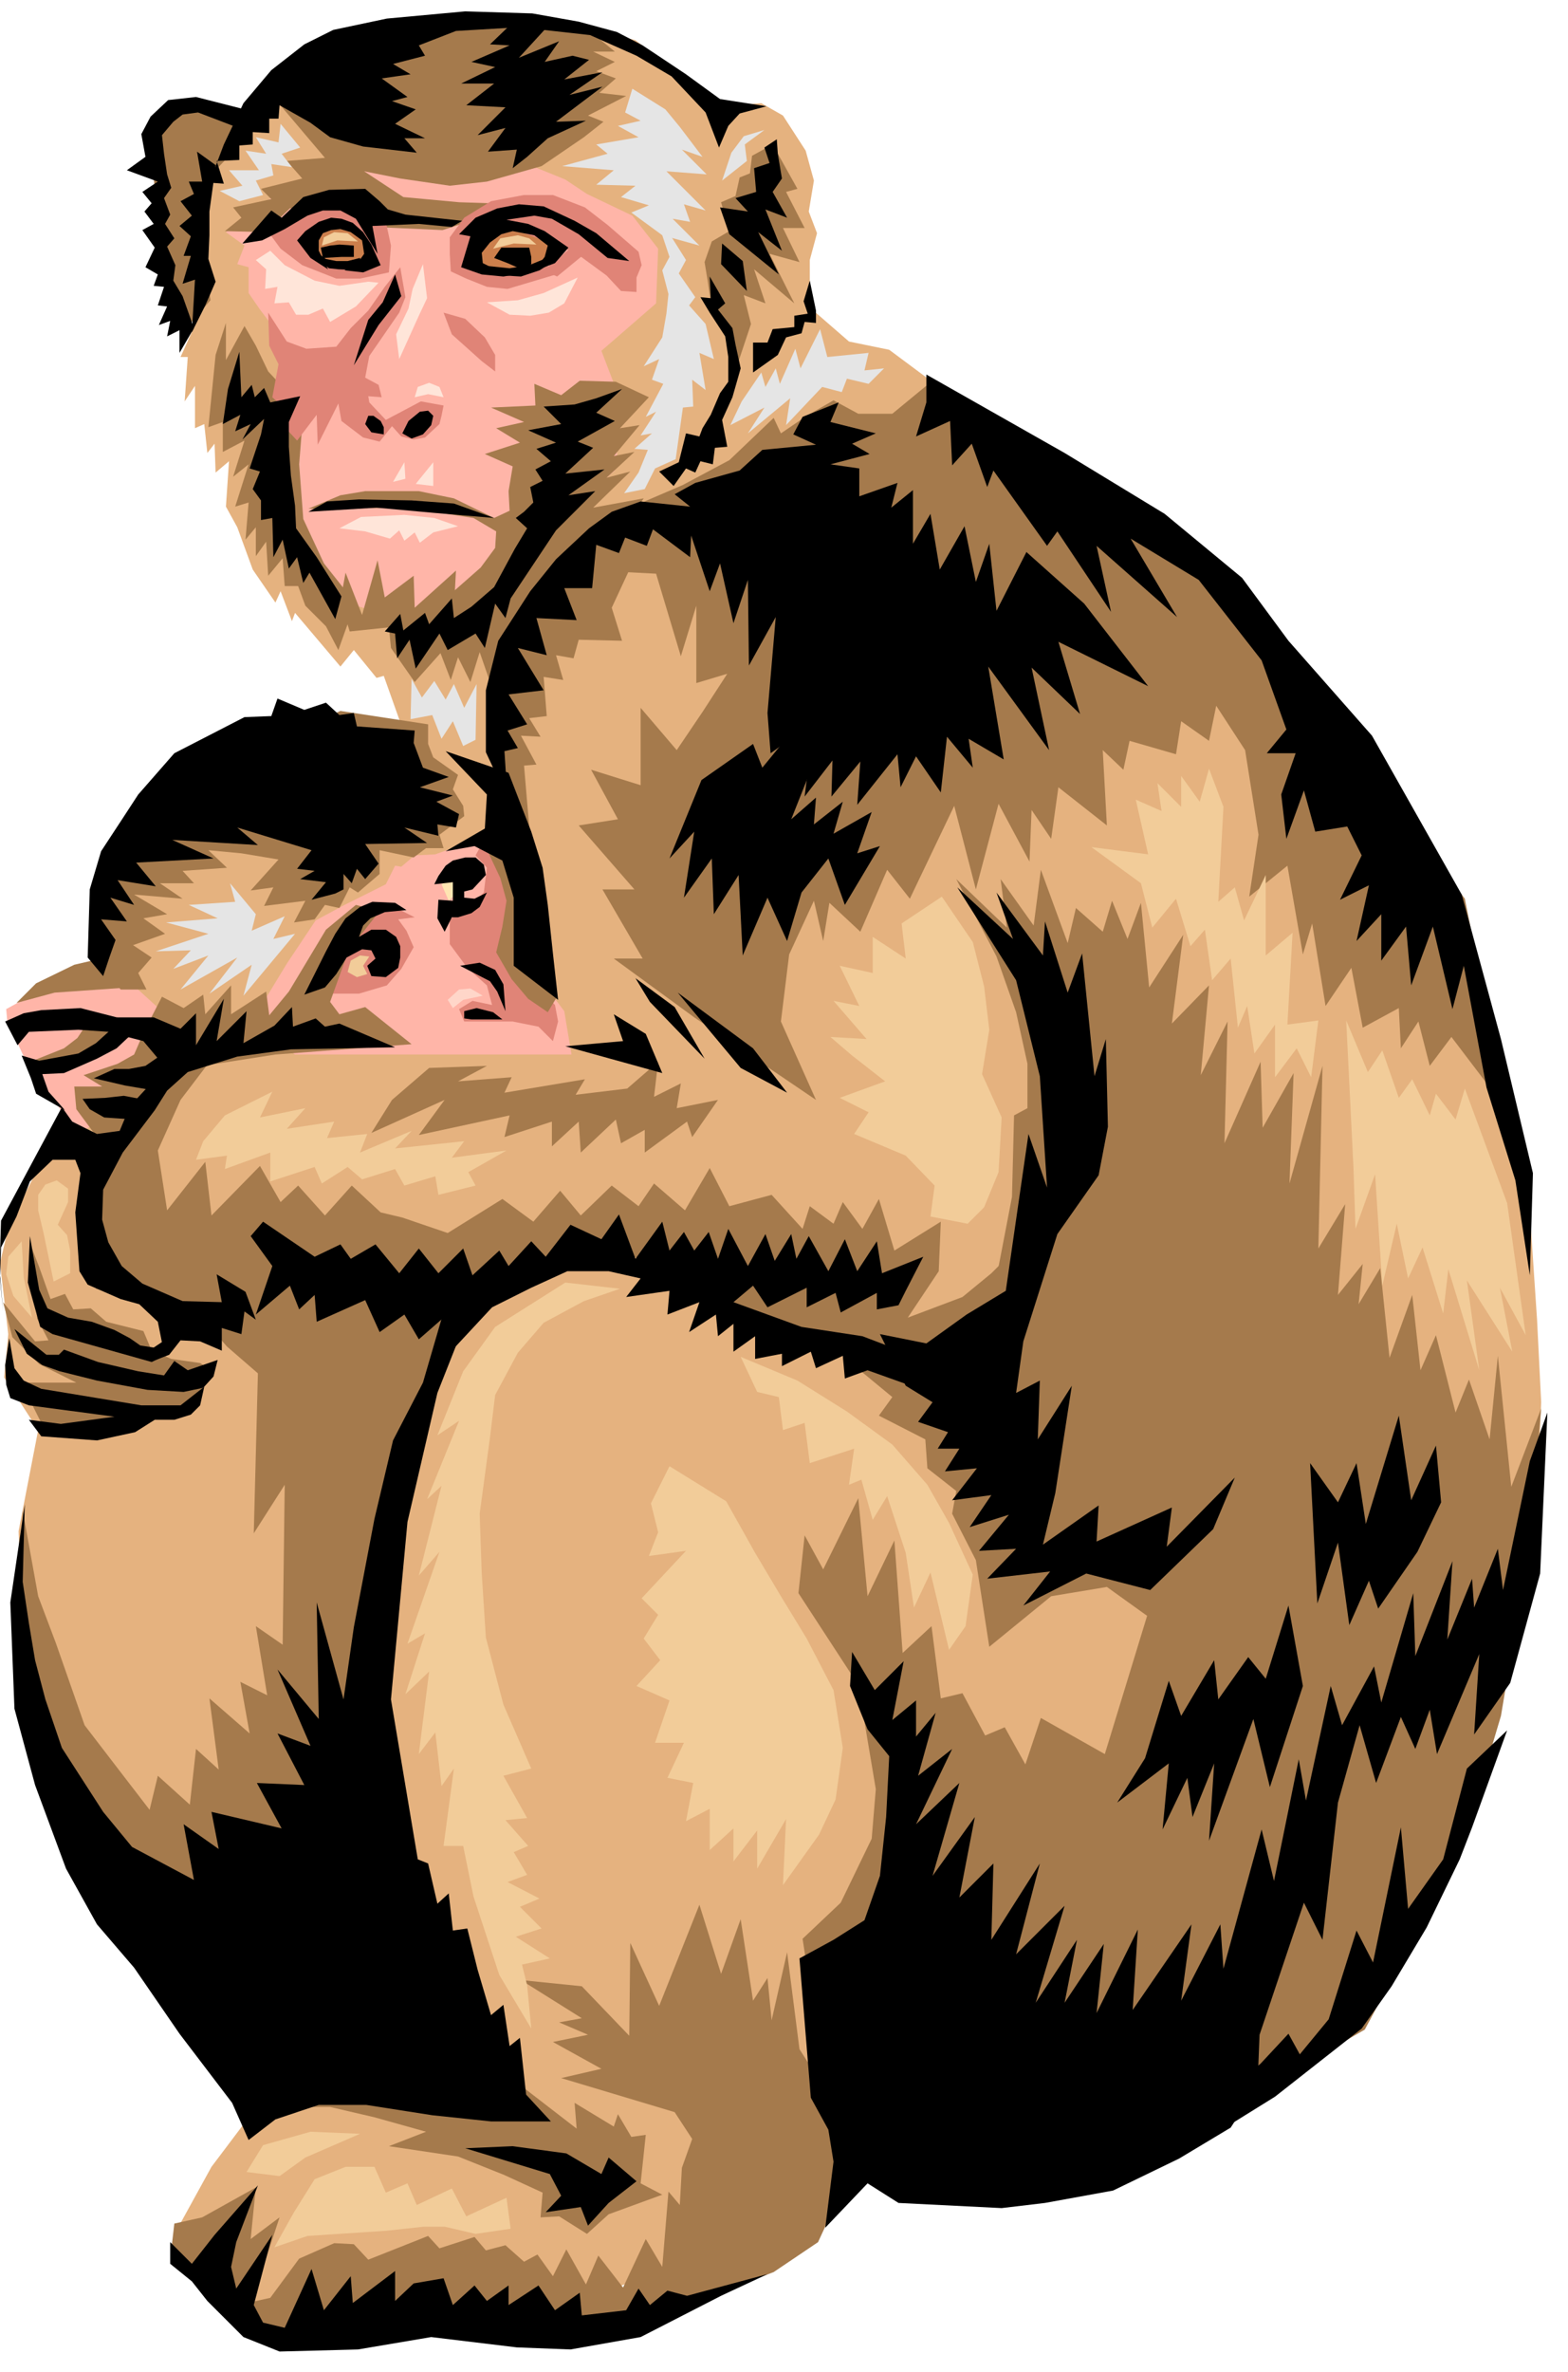 <svg xmlns="http://www.w3.org/2000/svg" width="240.792" height="364.198" fill-rule="evenodd" stroke-linecap="round" preserveAspectRatio="none" viewBox="0 0 1520 2299"><style>.pen1{stroke:none}.brush1{fill:#e5b27f}.brush2{fill:#a57a4c}.brush3{fill:#ffb5a8}.brush4{fill:#e08477}.brush6{fill:#000}.brush7{fill:#f2cc99}.brush9{fill:#e5e5e5}</style><path d="m1094 524 260 270 75 149 51 187 10 149 4 80-4 93-56 261-229 275-433 51-65 135-107 42-349 28-79-84 33-60 46-61-98-182-130-251-5-122 19-98-33-51 4-42-8-69 9-38 51-98 187-88 223 18 76-11-30-77-18-257 42-126 205-46 349 23z" class="pen1 brush1"/><path d="m502 2019 57 44-2-25 38 23 4-12 13 22 14-2-5 47 21 11-52 19-21 19-27-17-18 1 2-24-37-17-45-18-67-10 36-14-50-14-43-10h-45l71-23h156z" class="pen1 brush2"/><path d="m454 807 38 16 13 101 42 56 7 42H286l-57-35 69-94 51-43 105-43z" class="pen1 brush3"/><path d="m466 820-5 9 11 12-3 24-12 12-21 14v24l17 23 19 17 5 19-19-4-13 8 5 12h47l25 5 14 14 5-19-3-16-29-30-13-92-13-27-17-5zm-106 60h24l18 9-16 2 8 11 7 16-12 21-14 16-27 8h-31l4-36 39-47z" class="pen1 brush4"/><path d="m175 990-38-37-71-8-60 33 1 11 22 48 22 26 22 36 79-38 23-71z" class="pen1 brush3"/><path d="m390 708 64 26 24 23 5 26-1 20-19 10-41 15-20 1-13 11-6-1-9 18-40 20-28 15-28 42-31 51-77 7-46-42-18-27 17-96 267-119z" class="pen1 brush1"/><path d="m909 374-47-35-39-8-38-33v-46l7-26-8-21 5-30-8-29-22-34-21-12-38 3-84-64-76-20-178 7-87 50-62 49-25 43 10 127-23 51h7l-3 43 10-15v41l9-4 3 28 7-9 1 28 13-11-3 44 11 20 15 41 22 32 5-11 11 29 3-8 44 52 13-16 22 27 7-2 21 59 123 52 393-392z" class="pen1 brush1"/><path d="m636 294 2-53-25-32-44-21-21-14-32-13-43 12-129-10-63 14-38 31-24 17 18 13-7 18 11 3v25l11 16 32 42-8 59 12 91 33 88 72 21 46-5 157-140 8-61-21-55 53-46z" class="pen1 brush3"/><path d="m679 2229 71-27 43-29 18-39v-92l-36-56-12-94-15 66-4-41-14 22-12-79-19 53-21-67-39 98-28-61-1 90-46-48-59-6 59 37-22 4 28 12-34 7 47 26-39 9 110 33 17 26-10 28-2 36-11-13-6 73-16-27-22 47-24-31-12 28-19-34-13 26-15-21-13 7-18-16-19 5-11-13-34 11-11-12-58 23-14-15-19-1-34 15-28 38-18 4 27-82-28 21 5-50-52 29-27 6-3 26 13 17 51 46 57 25 66-11 186-3 58 3 82-29zm-532-920-8-19-36-9-15-13-17 1-8-15-14 5-11-31-9-23 7 73 11 21-13 1-18-22-13-16 9 34 26 26 36 18H16l14 19 11 22 25 8h51l49-23 17-1 14-21 9-15-12-8-28-4-19-8zM87 988l-12 18-13 10-35 14 33 4 70-31-22-11-21-4z" class="pen1 brush2"/><path d="m399 1012-45-36-25 7-9-12 18-50 30-38-23-6-29 24-36 60-19 23-3-23-34 22v-28l-25 28-2-19-19 13-21-11-17 33-10 23-16 9-33 11 18 11H72l2 22 20 27 25 10 71-78 77-12 132-10zm70-195 16 34 6 22-4 25-6 25 15 26 16 19 19 13 9-15-33-65-2-65-36-19zM330 689l85 13v19l5 13 24 17-5 14 10 16 1 10-24 18 4 13h-17l-12 9-33-7v23l-21 18-8-5-10 20-14-3-10 14-20 3 11-21-40 5 9-18-22 3 27-30-36-6-32-3 18 17-43 3 11 12h-33l22 15-47-4 32 19-23 4 21 15-31 11 18 12-13 15 8 16h-25l-20-23-1-44 6-59 100-86 128-58z" class="pen1 brush2"/><path d="m102 928-30 7-37 18-19 19 37-10 72-5-23-29zm647-788 24 43-11 3 18 35h-21l16 33-29-8 24 48-39-33 11 33-21-8 7 28-12 36-13-28-14-29-3-21-3-18 7-20 17-10-8-28 14-6 4-18 10-4 2-17 20-11zm-520-20-42-17-26 11-15 26 2 21 7 78 25 80 24-28-5-43 3-76 29-30-2-22zm71 256-26-1-14-15-12-25-11-19-18 33v-36l-10 31-7 70 14-5v29l21-11-11 35 15-12-13 41 13-4-3 36 10-12v28l10-14 2 33 14-17 2 27h13l7 19 20 20 12 23 10-28-5-32-19-24-20-43-4-53 3-38 7-36zM513 25l55 2 28 23h-21l21 10-18 9 19 7-16 14 26 3-37 19 15 6-19 15-41 28-53 15-36 4-48-7-35-7 38 25 54 5 30 1-18 17-28 9-66-3-28-22-54 4-24 23-39-1 16-13-8-10 37-8-10-10 40-10-15-17 37-3-50-59 31-44 60-20 114-12 43 7z" class="pen1 brush2"/><path d="m597 370-35-1-18 14-26-11 1 21-43 2 32 14-27 6 23 14-34 11 27 12-4 24 1 19-15 7-39-19-34-7h-52l-24 4-31 13 95-1 65 10 22 13-1 16-14 19-25 22 1-19-40 36-1-31-28 21-7-36-15 53-16-41-5 27 9 30 38-4 2 20 23 33 25-28 10 26 7-22 12 24 9-29 9 26 4 93 35 50-5-59 12-1-15-28 19 1-11-18 17-2-3-38 19 3-7-24 17 3 5-18 42 1-10-32 20-43-13-28 24-35-49 9 36-35-23 6 27-25-20 4 25-30-19 3 28-30-32-15zm41 659-4 34 26-13-4 24 40-8-25 36-5-15-41 30v-22l-23 13-5-23-34 32-2-30-26 24v-24l-46 15 5-21-88 19 25-34-71 32 20-32 36-31 56-2-28 15 52-4-7 15 78-13-9 15 50-6 30-26z" class="pen1 brush2"/><path d="m880 1277 30-45 2-48-45 28-15-50-16 29-19-26-9 21-23-17-7 22-30-33-41 11-19-37-24 41-30-26-15 22-26-20-30 29-20-24-26 30-30-22-53 33-44-15-21-5-28-26-26 29-26-29-17 16-20-35-47 48-6-52-37 47-9-58 22-49 35-46-80 50-39 64-4 44 6 71 101 26 26 30 30 26-4 155 30-47-2 155-26-18 11 67-26-13 9 50-39-34 9 69-22-20-6 54-31-28-8 33-30-39-33-43-28-80-17-45-15-83-4 173 125 203 148 19 67-168 41-326 58-116 125-33 89 7 42 43 115 39h88l84-71v-39l-39 39-28 23-53 20zm19-904-34 28h-33l-24-13-26 15-25 17-7-15-43 41-45 24-86 37-18 45 78 4 24 80 15-49v75l30-9-24 37-25 37-35-41v75l-48-15 26 48-38 6 54 62h-31l39 67h-28l78 57 118 80-34-76 8-65 24-52 9 39 6-37 30 28 26-60 22 28 43-90 21 81 22-83 30 56 2-50 19 28 7-50 47 37-4-73 20 19 6-28 45 13 5-32 27 19 7-34 28 43 13 82-9 60 37-30 15 86 9-30 13 80 25-37 11 58 35-19 2 39 17-26 11 43 21-28 54 71-41-205-241-319-280-179z" class="pen1 brush2"/><path d="m927 852 39 75 19 54 11 50v43l-13 7-2 79-15 78 6 86-153-8 46 38-13 18 45 23 2 28 28 22-4 22 23 45 13 84 60-49 54-9 39 28-41 134-62-35-15 45-20-36-19 8-22-41-21 5-9-70-28 26-8-109-26 54-9-95-34 69-18-33-6 56 58 89 17 101-4 48-30 62-37 35 11 71 356 120 178-103 93-173 39-131 26-155 13-143-29 76-13-127-8 81-20-58-13 32-19-75-15 34-8-73-22 61-9-87-21 35 4-39-24 30 7-88-26 43 4-177-32 114 4-107-30 53-2-64-35 79 3-118-26 52 8-87-36 37 11-86-33 51-8-82-13 35-15-37-9 30-26-23-8 34-26-71-7 54-32-45 6 47-49-47z" class="pen1 brush2"/><path d="m377 264 2-26-5-23-11-15-26-14-29 7-24 14-23 19 11 15 21 16 33 13h23l28-6z" class="pen1 brush4"/><path d="m362 255-8-23-15-12-13-5-20 7-6 17 11 11 9 6 42-1zm180-16-18-12-17-7h-21l-23 14-3 18 16 11 19 2 21-3 22-10 4-13z" class="pen1" style="fill:#cc7f4c"/><path d="M480 360v-16l-10-17-19-18-21-6 8 21 29 26 13 10zm-92-101 5 29-6 15-29 42-4 21 13 7 3 12-13-1 1 6 16 17 34-18 22 4-2 10-2 8-14 13-11 2-12-3-9-10-12 15-16-4-21-16-3-17-20 40-1-29-19 25-13-14 4-14-15-14 6-32-9-18-1-32 18 28 19 7 29-2 14-18 17-17 16-23 15-19zm168-21-29 24 13 6 39-32-23 2z" class="pen1 brush4"/><path d="m450 211 26-16 32-6h28l31 12 22 17 30 26 3 13-5 12v14l-15-1-14-15-30-22-63-24-28 4-9 25 15 13 25 4 31-11 10 10-47 14-20-2-20-8-15-7-1-17v-16l14-19z" class="pen1 brush4"/><path d="m753 135-12 8 5 15-15 5 2 23-20 6 12 13-27-4 9 26 48 39-20-41 23 18-16-40 21 8-14-25 9-13-4-24-1-14zm-53 101 20 17 4 29-25-26 1-20zm-90 17-32-27-21-12-30-14-24-2-21 4-21 9-16 16 11 2-9 30 20 7 21 2 18-3-26-4-12-6-1-10 8-10 11-8 11-3 21 4 13 10-3 11-11 14 21-8 13-15-23-16-16-7-21-4 27-4 17 3 26 15 28 23 21 3z" class="pen1 brush6"/><path d="m535 248-22 9-19 3-29-3 7 9 33 2 18-6 11-7 1-7z" class="pen1 brush6"/><path d="m515 249-2-9h-27l-7 10 13 5 16 7 7-6v-7zM399 425l11-4 8-9 2-9-5-5-8 1-11 9-6 12 9 5zm-27-4v-7l-3-6-7-5h-5l-3 8 6 8 12 2zm-3-164-9-20-8-12-10-9-11-4-10-1-12 4-13 9-8 9 13 17 17 11-9-18v-10l4-7 8-3 9-1 10 3 11 8 2 13-5 7-14 9 18 2 17-7z" class="pen1 brush6"/><path d="m349 250-12 3h-11l-10-2-14-10 1 8 16 11 9 1 24 1-3-12z" class="pen1 brush6"/><path d="M343 249v-11l-14-1-9 1-9 2 2 10 18-1h12z" class="pen1 brush6"/><path d="m406 217-45 2 5 27-21-34-15-8h-17l-15 5-22 13-22 11-19 3 28-32 10 7 21-20 25-7 35-1 14 12 8 8 17 5 55 6-10 6-32-3zM291 384l-11 25v24l2 28 4 29 1 22 20 28 24 38-6 22-25-45-6 10-6-25-8 11-6-28-9 17-1-38-11 2v-19l-8-11 7-17-10-3 11-33 3-15-21 20 8-15-15 7 5-16-17 9 5-34 11-36 2 44 10-12 3 12 9-9 6 14 29-6zm312-7-25 9-21 6-30 2 17 17-32 6 27 12-19 6 14 12-15 8 7 11-12 6 3 15-9 9-8 6 11 10-12 20-20 37-22 19-17 11-2-19-22 25-4-11-21 17-3-16-15 17 10 2 2 24 12-18 6 28 23-34 8 16 27-16 9 14 10-43 10 14 5-19 44-66 38-38-26 4 35-25-38 4 27-25-15-6 36-20-18-8 25-23z" class="pen1 brush6"/><path d="m479 502-59-5-55-5-66 4 18-10 31-2 51 1 41 3 39 14zm306-230-6 20 4 12-13 2v11l-21 2-5 13h-14v29l24-17 8-17 15-4 3-11 11 1v-12l-6-29zm-97-4 15 26-7 6 14 18 3 16 5 23-8 28-10 22 5 26-12 1-2 16-12-3-5 11-9-4-12 17-14-14 19-9 7-28 13 3 3-8 8-13 9-21 8-11v-24l-3-20-15-23-9-15 10 1-1-21zm55-165-26 7-11 12-9 21-13-34-33-35-34-20-45-20-45-5-34-2-51 3-36 14 6 10-31 8 17 10-28 4 25 18-15 4 23 8-20 14 29 14h-20l12 14-52-6-32-9-19-14-30-17-1 13h-9v14l-16-1v12l-13 1v14l-22 1 7 22-14-1 14-37 19-40 27-32 32-25 28-14 52-11 76-7 65 2 45 8 37 10 25 13 42 28 33 24 45 7z" class="pen1 brush6"/><path d="m209 160-18-13 5 29h-13l5 12-13 7 11 14-12 10 11 10-7 19h7l-8 27 12-4-3 51 13-26 10-23-7-22 1-23v-23l4-29 2-16z" class="pen1 brush6"/><path d="m226 122-34-13-15 2-9 7-11 13 2 18 3 20 4 13-7 10 6 16-5 9 9 14-7 8 8 18-2 15 9 15 11 31-14 24v-22l-12 6 3-15-11 4 8-18-9-1 6-18-10-1 4-11-12-7 9-19-12-17 11-6-9-12 7-8-9-11 15-10-30-11 18-13-4-22 9-17 17-16 27-3 55 14-19 14zm623 298-44-11 8-19-35 14-9 17 22 10-52 5-22 20-43 12-20 11 15 12-48-5-28 10-22 16-32 30-25 31-20 31-11 17-12 48v60l21 45-3-46 13-3-10-17 19-6-18-29 34-4-25-41 28 7-10-36 39 2-12-31h27l4-42 22 8 6-15 21 8 6-16 36 27 1-21 18 54 10-27 13 58 14-42 1 83 26-47-8 93 3 39 42-30-9 72 27-35-1 35 28-34-3 42 39-49 3 32 15-30 24 35 6-54 25 30-4-28 34 20-15-90 59 81-17-80 47 45-21-70 87 43-62-80-56-50-29 57-7-65-13 37-11-54-24 42-9-54-17 29v-52l-21 17 6-24-37 13v-27l-28-4 38-10-17-10 23-10z" class="pen1 brush6"/><path d="m898 363 134 76 97 59 75 62 45 61 81 92 87 154 38 140 31 130-3 99-14-92-28-90-22-118-11 42-19-80-21 57-5-57-24 33v-45l-24 26 12-54-28 14 21-43-14-28-31 5-11-40-17 47-5-43 14-40h-28l19-23-24-67-61-78-66-40 45 76-78-69 14 64-52-78-10 14-52-73-6 16-15-42-19 21-2-43-33 15 10-33v-27zm30 497 57 90 23 93 7 108-18-52-22 152-38 23-39 28-45-9 25 50 26 16-14 19 29 10-10 16h21l-14 22 31-3-24 31 38-5-21 31 38-12-29 35 36-2-28 29 61-7-26 33 61-31 62 16 61-59 21-50-66 67 5-38-73 33 2-35-54 38 12-50 16-104-33 52 2-57-23 12 7-50 33-104 40-57 9-47-2-85-11 36-12-119-14 38-22-69-2 33-45-61 16 45-54-50zM730 721l-50 35-31 76 24-26-10 64 27-38 2 54 24-38 4 78 24-56 19 42 14-47 26-33 16 45 34-57-22 7 14-40-37 21 9-31-28 22 2-26-24 21 31-78-9-33-50 61-9-23z" class="pen1 brush6"/><path d="m895 1218-17 33-7 14-21 4v-16l-35 19-5-19-28 14v-19l-38 19-14-21-19 16 66 24 59 9 50 19-3 29-42-15-22 8-2-22-26 12-5-16-28 14v-12l-26 5v-22l-21 15v-27l-15 12-2-21-26 17 10-29-31 12 2-23-42 6 14-18-31-7h-40l-35 16-38 19-40 43-7-33-24 21-14-24-24 17-14-31-47 21-2-26-15 14-9-23-33 28 16-47-21-29 12-14 50 34 25-12 10 14 24-14 23 28 19-24 19 24 24-24 9 26 26-24 9 15 22-24 14 15 24-31 30 14 17-24 16 43 26-36 7 28 14-18 10 18 14-18 9 26 10-29 19 36 17-31 9 26 16-26 5 24 12-22 19 34 16-31 12 31 19-29 5 31 40-16zm605 151-7 156-29 106-35 50 5-78-41 97-7-43-14 38-14-31-24 64-16-56-21 75-15 133-18-36-43 128-2 50-26 40-50 30-64 31-66 12-42 5-100-5-30-19-41 43 8-64-5-31-17-31-11-135 33-18 30-19 15-43 6-57 3-59-21-26-17-42 2-33 22 37 28-28-11 57 23-19v35l19-23-17 61 33-26-35 73 42-40-26 90 41-57-15 78 33-33-2 74 47-74-23 88 47-47-28 94 40-61-12 61 38-57-7 67 40-81-5 78 57-83-10 74 38-74 3 43 37-135 12 50 24-118 7 40 24-111 11 38 31-57 7 35 31-106 2 61 36-92-5 76 24-59 2 28 23-57 5 40 26-125 17-47zm-756 835-45 21-78 40-68 12-52-2-83-10-71 12-76 2-35-14-35-35-15-19-21-17v-21l21 21 22-28 42-48-21 55-5 24 5 21 35-52-18 68 9 17 21 5 26-57 12 40 26-33 2 26 41-31v29l18-17 29-5 9 26 21-19 12 15 21-15v19l29-19 16 24 24-17 2 22 43-5 12-21 11 16 17-14 19 5 78-21zM493 749l22 57 11 35 5 36 5 47 5 45-43-33v-66l-11-36-27-14-28 5 38-22 2-33-40-42 61 21zm270 310-33-43-73-54 61 73 45 24zm-80-33-29-50-38-28 14 23 53 55zm-88-43 31 19 16 38-94-26 56-5-9-26zM383 875l-22-1-12 5-14 11-10 15-9 17-21 42 20-7 11-13 10-16 15-8 9 1 4 8-8 7 4 10 14 1 12-9 2-10v-11l-4-9-10-7h-14l-12 7 4-11 7-7 14-6 21-2-11-7zm63 61 29 15 7 10 8 19-2-26-8-14-15-7-19 3zm41 52-9-7-16-4-12 3v7l7 1h30z" class="pen1 brush6"/><path d="m445 789-22-12 16-6-32-8 28-10-25-9-9-24 1-12-56-4-3-13-14 2-13-12-21 7-26-11-6 17-26 1-33 17-35 18-35 40-15 23-21 32-11 37-2 66 15 18 6-18 6-17-14-20 25 2-16-23 23 7-16-24 37 6-19-23 75-4-40-18 83 5-20-17 72 22-14 18 17 2-14 8 25 3-14 17 23-6 8-4v-15l8 9 5-14 8 10 13-15-13-19 60-1-22-15 33 8-1-11 18 3 3-13zm-62 226-101 2-52 7-48 15-20 18-12 19-31 41-19 36-1 29 6 22 13 23 20 17 39 17 38 1-5-27 28 17 10 27-11-8-3 22-19-6v22l-21-9-19-1-11 14-13 5 6-17-4-20-18-17-18-5-32-14-8-13-4-57 5-38-5-13H51l-22 21-13 34-15 30-1 30 3 32-3-36v-20l1-32 59-110 10 14 24 12 22-3 10-24 25-27 9-11-21-25-23-6-3-17h36l26 11 15-15v31l27-45-7 41 29-29-3 31 30-17 17-18 1 19 22-8 9 8 14-3 54 23z" class="pen1 brush6"/><path d="m121 988-43-11-38 2-17 3-18 8 12 23 11-13 48-2 44 3 1-13zm20 78-21-4-18 2-22 1 7 10 14 8 29 2 11-19zm13-42-13 9-16 3h-14l-20 9 30 7 35 6 15-27-17-7z" class="pen1 brush6"/><path d="m130 1000-17 16-19 10-32 14-21 1 6 17 16 18-28-16-5-15-9-22 17 5 38-7 17-10 21-19 10 8h6zm31 298-12 8-13-2-10-7-15-8-22-8-23-4-20-9-8-18-9-52-2 45 12 43 12 7 96 27 17-8-3-14z" class="pen1 brush6"/><path d="m211 1318-4 16-10 11-19 4-35-2-49-9-36-9-17-6-15-11-12-24 31 25h12l5-5 33 12 39 9 25 4 10-14 13 9 29-10z" class="pen1 brush6"/><path d="m198 1344-4 18-9 9-16 5h-19l-19 12-37 8-54-4-12-16 31 4 52-7-83-11-18-7-4-13-1-19 4-26 5 29 9 12 17 8 97 16h38l23-18zM555 54l-27 6 14-20-39 16 33-36-36-1-25 24 19 1-37 16 23 5-33 16h32l-27 21 38 2-27 27 27-7-17 23 28-2-4 18 14-11 20-18 37-17-29 1 45-34-32 8 32-22-37 7 24-19-16-4zM383 266l6 21-22 28-24 39 14-44 14-17 12-27zm73 1003-32 81-29 125-16 172 26 155 10 4 9 39 11-10 4 36 14-2 10 40 13 44 12-10 6 40 10-8 6 55 24 26h-58l-57-6-64-10h-46l-42 14-26 20-16-36-51-67-44-64-36-42-30-54-30-81-20-74-4-103 14-95-2 75 6 40 6 36 10 38 16 47 40 62 28 34 60 32-10-54 34 24-7-36 68 16-24-44 46 2-26-50 32 12-32-74 40 48-2-113 26 94 10-70 20-105 18-76 29-56 21-72 25 1zm966 445-23 88-34 48-7-79-27 131-16-31-27 86-28 34-11-20-27 29-55 46 3 27 66-41 84-66 29-41 34-57 32-66 12-31 34-94-39 37zm-805 400-27-23-7 16-34-20-52-7-46 2 82 25 11 21-15 16 34-5 7 18 20-22 27-21zm775-713 5 55-23 48-38 55-9-27-19 43-11-80-20 59-7-136 27 38 18-38 9 59 32-105 12 82 24-53zm-143 155 14 78-32 98-16-66-43 118 5-75-21 52-5-38-24 50 6-64-50 38 27-43 23-75 12 34 32-54 4 38 29-41 17 21 22-71z" class="pen1 brush6"/><path d="m520 237-7-6-11-3-17 3-7 10 20-5 22 1zm-173-3-10-8-13-1-10 5-2 8 15-5 20 1z" class="pen1 brush7"/><path d="m560 269-13 25-15 9-18 3-20-1-22-12 30-2 25-7 33-15zM405 375l11-4 10 4 4 10-15-3-13 3 3-10zm-38-101-10-1-28 4-24-5-29-15-14-14-14 9 10 9-1 19 12-2-3 16 14-1 7 12h12l14-6 7 13 25-15 22-23zm77 236-23-8-29-3-42 2-21 11 25 3 24 7 9-8 5 10 10-8 5 10 13-10 24-6zm-34-254 4 33-8 17-19 42-3-24 12-25 4-19 10-24zm10 192v23l-17-2 17-21zm-28 0 1 16-12 3 11-19z" class="pen1" style="fill:#ffe5d9"/><path d="m613 86 32 20 14 17 22 29-20-7 24 24-39-3 38 38-21-6 6 17-17-3 26 26-36-10-30-22 17-7-27-8 14-11-38-1 17-14-50-4 44-12-11-9 41-7-20-11 22-5-15-8 7-23z" class="pen1 brush9"/><path d="m648 225 17 27-7 13 16 23-6 8 16 18 8 34-14-6 6 36-13-10 1 26-10 1-7 50-20 9-10 20-20 4 14-20 9-22-13-1 17-15-11 2 15-23-10 5 17-32-11-4 7-20-15 7 18-28 4-23 2-19-6-23 7-13-10-30 9 6zm147 94 7 27 40-4-4 17 19-2-15 15-21-5-5 13-19-5-35 37 4-26-41 34 16-25-33 17 11-23 19-28 4 14 10-18 4 15 15-34 5 19 19-38zm-54-193-20 6-12 16-9 27 24-19-2-16 19-14zm-450 17-19-23-2 18-22-5 10 16-20-3 13 19h-29l13 15-22 5 19 10 23-6-7-14 17-5-2-11 20 3-10-13 18-6zm170 574 1-54-12 23-10-23-8 15-11-18-12 16-10-18-1 39 21-4 9 23 11-17 10 24 12-6z" class="pen1 brush9"/><path d="m1479 1294-18-128-41-111-9 30-19-25-6 21-17-35-13 18-16-46-14 21-21-50 7 142 2 60 19-53 7 108 14-60 11 53 14-30 20 64 5-43 30 98-12-87 44 69-12-62 25 46zm-231-301 5-89-26 22v-78l-21 44-9-32-16 14 5-92-14-37-9 32-18-25v30l-23-23 4 27-25-11 12 53-55-7 48 35 11 43 23-28 14 46 14-16 7 49 18-21 7 67 9-21 7 46 20-28v51l21-28 14 28 7-55-30 4zM913 869l30 44 11 43 5 42-7 43 19 42-3 53-14 34-16 16-36-7 4-30-28-29-50-21 14-21-28-14 44-16-32-25-21-18 35 2-32-37 25 5-19-39 32 7v-35l32 21-4-34 39-26zm-422 246-37 21 7 13-36 9-3-18-30 9-9-16-32 10-14-12-25 16-7-16-43 14v-28l-44 16 2-13-30 4 7-18 21-25 46-23-12 25 44-9-18 20 46-7-7 16 39-4-7 18 50-21-16 17 67-7-12 16 53-7zm445 461 7-50-23-50-21-37-34-39-44-32-48-30-55-23 16 34 21 5 4 32 21-7 5 39 43-14-5 35 12-5 11 39 14-23 18 55 8 53 16-34 18 75 16-23zm-287-155 55 34 28 50 25 42 25 41 26 50 9 56-7 50-16 34-35 49 3-64-28 48v-37l-23 30v-32l-23 21v-40l-23 12 7-37-25-5 16-34h-28l14-41-32-14 23-25-16-21 14-23-16-16 43-46-36 5 9-23-7-28 18-36zm-154 739-4-30-39 18-14-27-34 16-9-21-21 9-11-25h-28l-30 12-20 32-19 34 32-11 76-5 37-4h20l30 7 34-5zm-146-92-48-2-46 13-16 26 32 4 25-18 53-23zm131-782-31 43-25 62 21-14-31 76 14-13-22 87 20-23-31 89 17-10-19 59 23-22-10 80 16-21 6 52 12-17-10 75h19l10 49 25 76 31 52-4-42-5-20 27-6-33-21 25-8-21-21 19-8-31-16 19-7-13-22 14-6-22-25 21-2-23-41 27-7-27-62-17-65-4-62-2-58 10-74 5-41 22-41 25-29 39-21 35-12-53-6-68 43z" class="pen1 brush7"/><path d="m468 965-12-7-11 1-11 10 5 8 10-8 19-4z" class="pen1" style="fill:#ffd6c9"/><path d="m356 944-4-8 6-9-9-1-9 5-3 11 9 5 10-3z" class="pen1 brush7"/><path d="m435 873 9-9-7-12-9 5 7 16z" class="pen1" style="fill:#ffe5b2"/><path d="m421 857 4-8 7-10 7-5 12-3h10l8 7 2 10-13 14-8 2v6l10 1 12-6-7 14-8 6-13 4h-6l-7 14-7-13 1-18 14 1v-18l-18 2z" class="pen1 brush6"/><path d="m286 905-50 60 8-30-41 28 27-35-55 31 27-33-34 13 17-18-34 1 51-17-41-11 50-4-28-13 45-3-5-18 25 30-4 16 32-14-11 22 21-5z" class="pen1 brush9"/><path d="M68 1234v-22l-3-15-9-10 10-22v-13l-11-8-11 4-7 10v15l5 21 10 48 16-8zm-47-31 2 35 8 39-18-21-7-21 2-17 13-15z" class="pen1 brush7"/></svg>
